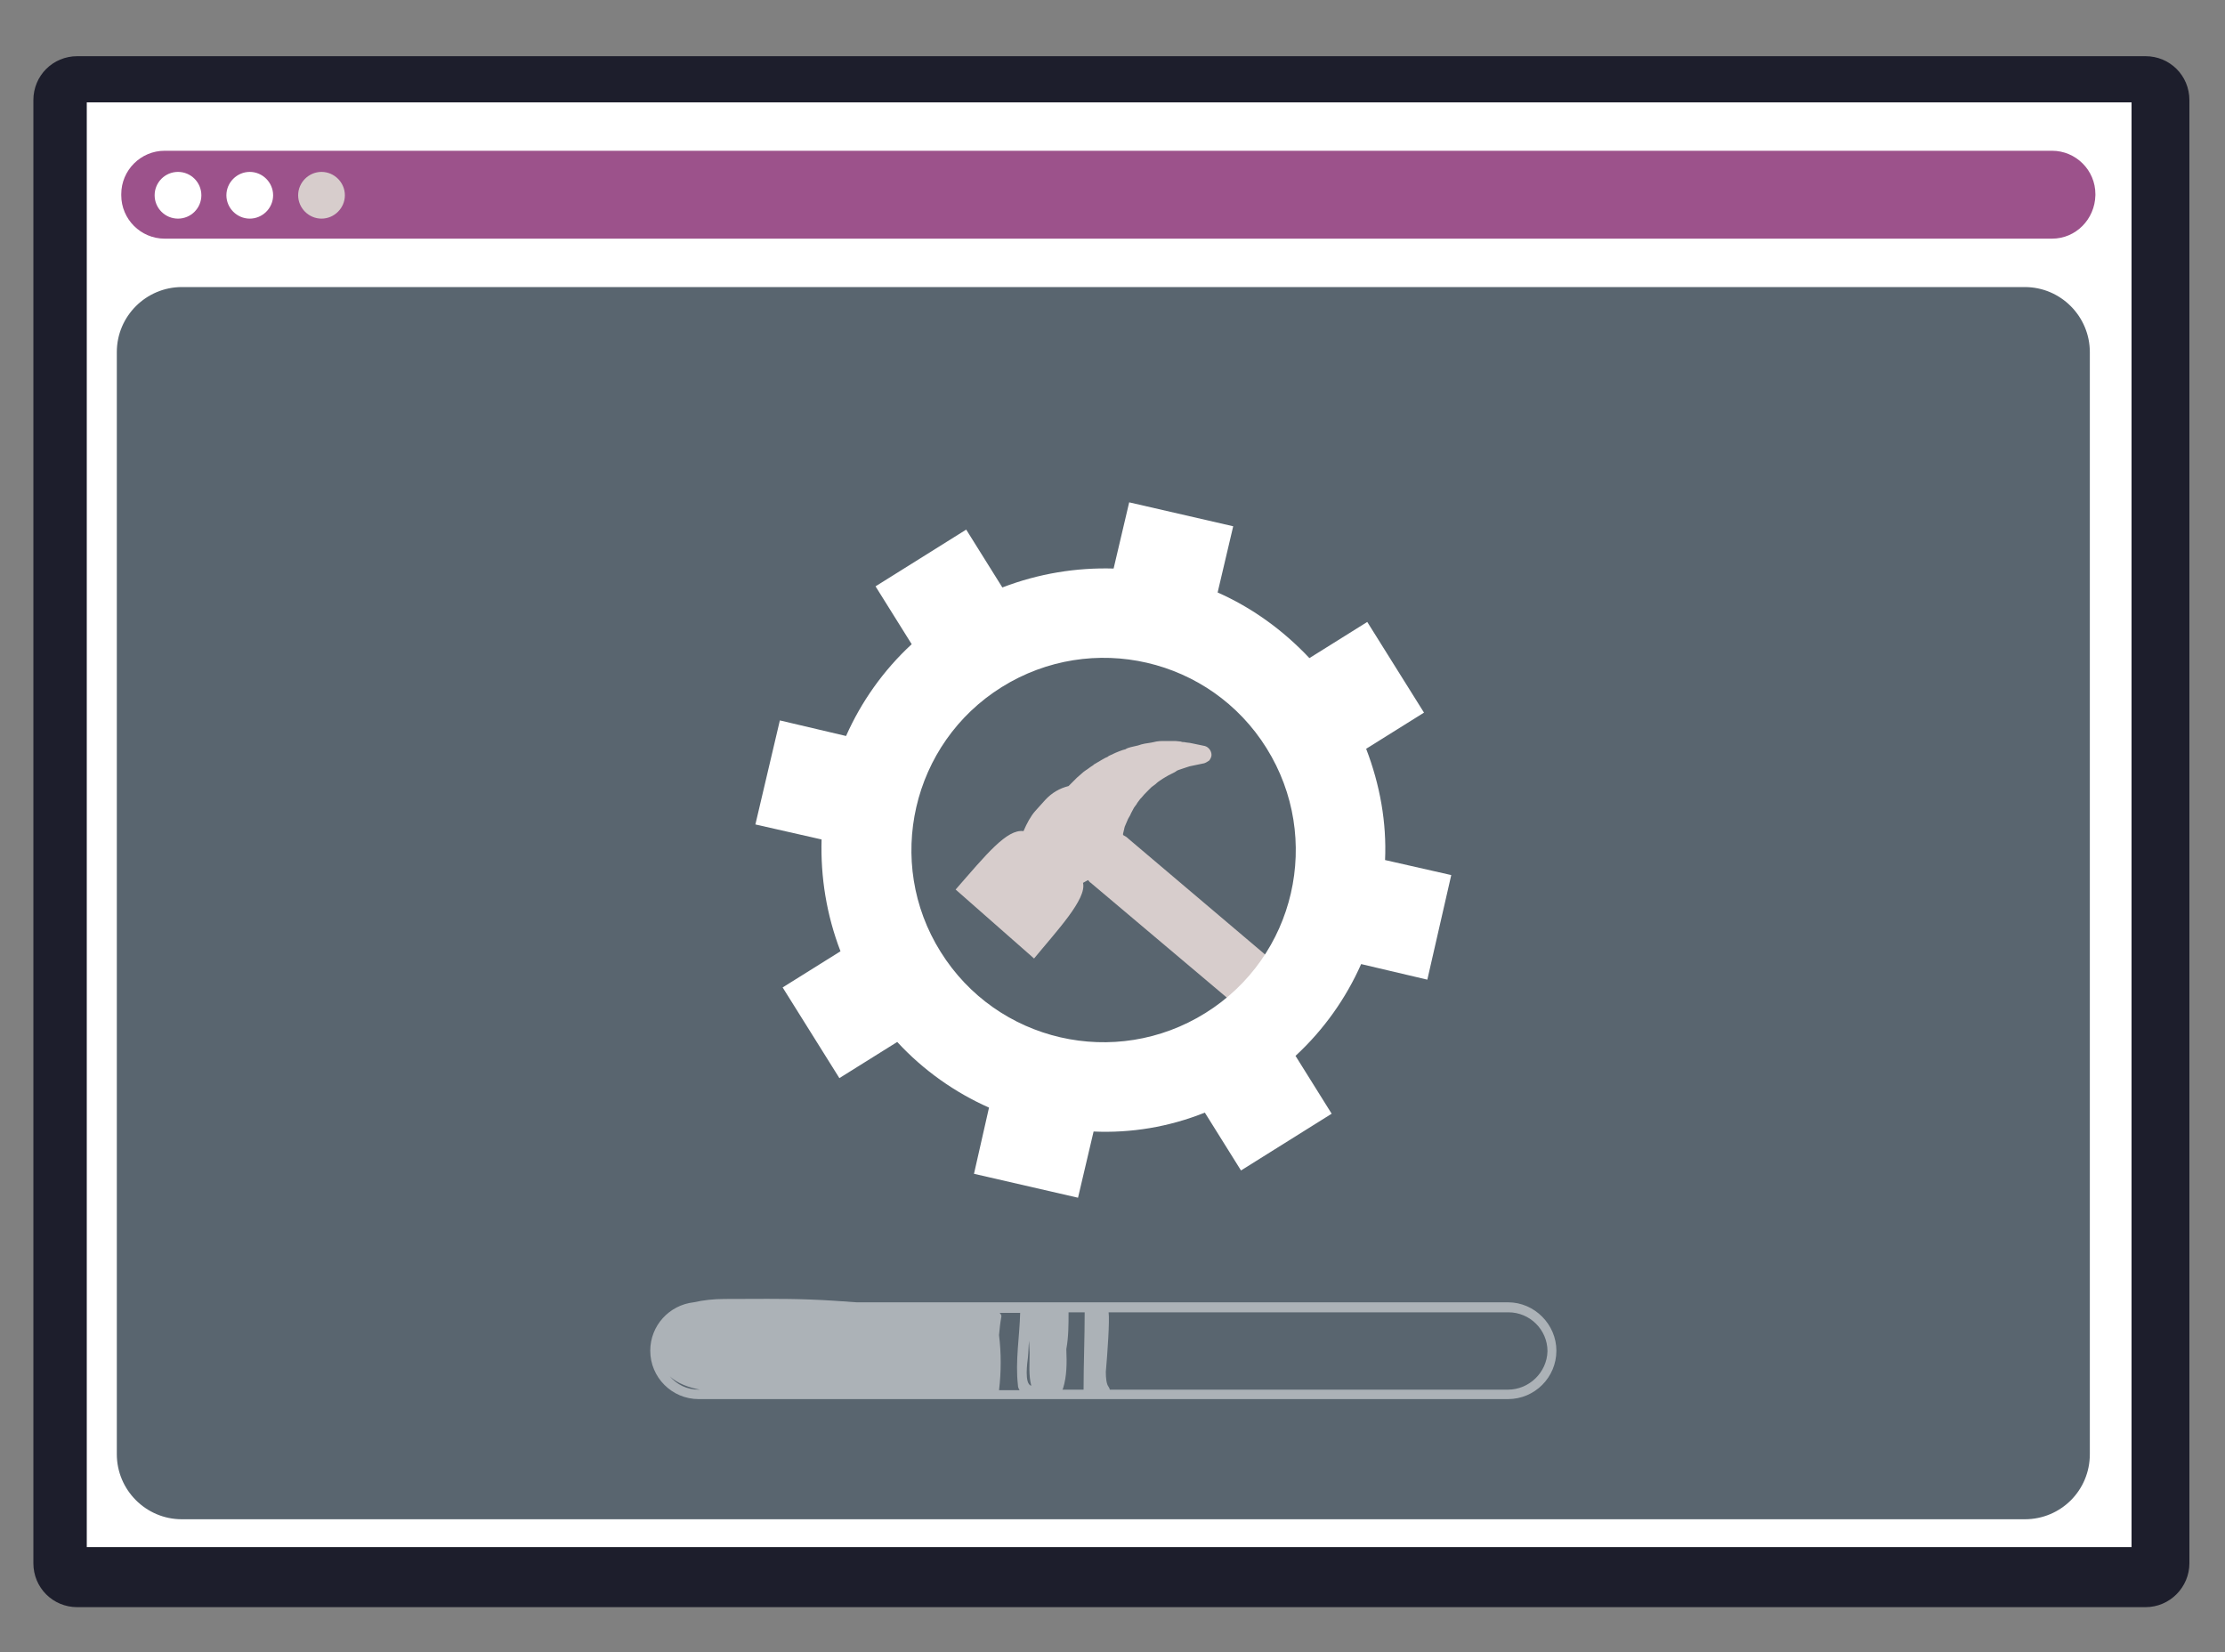 <?xml version="1.0" encoding="utf-8"?>

<svg version="1.1" id="Layer_1" xmlns="http://www.w3.org/2000/svg" xmlns:xlink="http://www.w3.org/1999/xlink" x="0px" y="0px"
	 viewBox="0 0 400 297" style="enable-background:new 0 0 400 297;" xml:space="preserve">
<rect x="0" y="0" width="400" height="297" fill="#808080" stroke="none"/>
<style type="text/css">
	.st0{fill:#1D1E2C;}
	.st1{fill:#FFFFFF;}
	.st2{fill:#9C528B;}
	.st3{fill:#D7CDCC;}
	.st4{fill:#59656F;}
	.st5{opacity:0.5;fill:#FFFFFF;}
</style>
<path class="st0" d="M385.7,288.9H13.9c-4.4,0-7.9-3.5-7.9-7.9V18c0-4.4,3.5-7.9,7.9-7.9h371.8c4.4,0,7.9,3.5,7.9,7.9v263
	C393.6,285.3,390.1,288.9,385.7,288.9z"/>
<rect x="15.6" y="18.4" class="st1" width="367.6" height="259.7"/>
<path class="st2" d="M368.9,42.9H29.6c-4.3,0-7.8-3.5-7.8-7.8v-0.2c0-4.3,3.5-7.8,7.8-7.8h339.3c4.3,0,7.8,3.5,7.8,7.8v0.2
	C376.6,39.4,373.2,42.9,368.9,42.9z"/>
<circle class="st1" cx="32" cy="35.1" r="4.2"/>
<path class="st1" d="M49.1,35.1c0,2.3-1.9,4.2-4.2,4.2s-4.2-1.9-4.2-4.2s1.9-4.2,4.2-4.2S49.1,32.8,49.1,35.1z"/>
<path class="st3" d="M62,35.1c0,2.3-1.9,4.2-4.2,4.2s-4.2-1.9-4.2-4.2s1.9-4.2,4.2-4.2S62,32.8,62,35.1z"/>
<path class="st4" d="M364,273.1H32.7c-6.5,0-11.7-5.3-11.7-11.7V63.3c0-6.5,5.3-11.7,11.7-11.7H364c6.5,0,11.7,5.3,11.7,11.7v198.1
	C375.7,267.9,370.5,273.1,364,273.1z"/>
<path class="st5" d="M271.1,234.1H154c-2.8-0.2-5.5-0.4-8.3-0.5c-5.1-0.2-10.3-0.1-15.4-0.1c-2,0-3.8,0.2-5.6,0.6
	c-4.4,0.5-7.8,4.2-7.8,8.7c0,4.8,3.9,8.7,8.7,8.7h145.5c4.8,0,8.7-3.9,8.7-8.7C279.8,238.1,275.9,234.1,271.1,234.1z M125.6,249.8
	c-2.1,0-3.9-0.9-5.2-2.4c1.4,1.3,3.4,2,5.4,2.4H125.6z M183,249c0,0.3,0.1,0.6,0.3,0.9h-3.7c0.4-3.3,0.4-6.7,0-9.9
	c0.1-1.1,0.2-2.1,0.4-3.2c0.1-0.4-0.1-0.6-0.3-0.8h3.7C183.3,240.2,182.5,244.7,183,249z M184.8,244c0.1-1,0.1-2,0.2-3
	c0,0.7,0.1,1.5,0.1,2.2c0,2-0.2,4,0.3,5.9C184.1,248.8,184.7,244.8,184.8,244z M194.8,249.8H191c0-0.1,0.1-0.1,0.1-0.2
	c0.7-2.2,0.7-4.6,0.6-7c0-0.1,0-0.1,0-0.1c0.4-2.2,0.4-4.4,0.4-6.6h2.9C195,240.5,194.8,245.2,194.8,249.8z M271.1,249.8h-71.6
	c0-0.2-0.1-0.3-0.2-0.5c-0.4-0.5-0.5-1.6-0.5-2.7c0.3-3.4,0.7-9.2,0.5-10.7h71.9c3.8,0,7,3.1,7,7
	C278.1,246.7,274.9,249.8,271.1,249.8z"/>
<path class="st3" d="M194.7,158.7c0.3-0.2,0.6-0.3,0.9-0.5c0.2,0.2,0.3,0.4,0.5,0.5l29.4,24.8c1-1.3,2.5-2.2,4.1-2.3
	c0.5,0,1.1,0,1.6,0.1l2.1,0.5l1-4.4l-31.4-26.6c-0.3-0.3-0.6-0.5-1-0.7l0-0.2c0-0.2,0.1-0.3,0.1-0.5c0-0.1,0.1-0.2,0.1-0.4
	c0-0.1,0.1-0.3,0.1-0.4c0.1-0.2,0.2-0.5,0.3-0.7l0.3-0.7l0.4-0.7c0.1-0.3,0.3-0.6,0.5-1c0.1-0.2,0.2-0.4,0.3-0.5
	c0.1-0.1,0.2-0.3,0.3-0.4c0.2-0.4,0.5-0.7,0.7-1l0.2-0.2c0.3-0.4,0.7-0.8,1.1-1.2c0.1-0.1,0.2-0.2,0.3-0.3c0.1-0.1,0.3-0.3,0.4-0.4
	l0.8-0.6c0,0,0,0,0.1-0.1c0.3-0.3,0.7-0.5,1.1-0.8c0.2-0.1,0.3-0.2,0.5-0.3c0.3-0.2,0.7-0.4,1.1-0.6c0.2-0.1,0.4-0.2,0.6-0.3
	c0.1-0.1,0.2-0.1,0.3-0.2c0.1-0.1,0.2-0.1,0.4-0.2l0.9-0.3c0.2-0.1,0.4-0.1,0.6-0.2c0.3-0.1,0.6-0.2,0.7-0.2l2.4-0.5
	c0.3-0.1,0.6-0.3,0.9-0.5c0.2-0.3,0.4-0.6,0.4-1c0-0.7-0.5-1.4-1.2-1.6l-2.4-0.5c-0.4-0.1-0.9-0.1-1.3-0.2c-0.2,0-0.4,0-0.6-0.1
	l-1-0.1c-0.3,0-0.6,0-0.9,0c-0.1,0-0.2,0-0.3,0c-0.3,0-0.5,0-0.7,0c-0.6,0-1.3,0-2,0.2l-0.5,0.1c-0.7,0.1-1.5,0.2-2.3,0.5l-1.3,0.3
	c-0.4,0.1-0.7,0.2-1,0.4l-0.4,0.1c-0.9,0.3-1.8,0.7-2.6,1.1l-0.1,0.1c-0.7,0.3-1.3,0.7-2,1.1l-0.5,0.3c0,0-0.1,0-0.1,0.1
	c-0.2,0.1-0.4,0.3-0.6,0.4c-0.5,0.4-1.1,0.7-1.6,1.2l-0.8,0.7c0,0-0.1,0.1-0.1,0.1l-0.8,0.8c-0.2,0.2-0.4,0.4-0.6,0.6
	c-1.6,0.4-3,1.2-4.2,2.5l-1.8,2c-0.8,0.9-1.5,2.2-2.1,3.6c-3-0.4-6.7,4.2-12.2,10.5l14.1,12.4C190,167.3,195.4,161.6,194.7,158.7z"
	/>
<path class="st1" d="M151.1,171l-10.4,6.5l10.2,16.3l10.4-6.5c4.7,5.1,10.4,9.1,16.5,11.8l-2.7,11.9l18.7,4.3l2.8-11.9
	c6.7,0.3,13.5-0.8,20-3.4l6.5,10.4l16.3-10.2l-6.5-10.4c5.1-4.7,9.1-10.4,11.8-16.5l11.9,2.8l4.3-18.8l-11.9-2.7
	c0.3-6.7-0.9-13.5-3.4-20l10.4-6.5l-10.2-16.3l-10.4,6.5c-4.8-5.1-10.4-9.1-16.5-11.8l2.8-11.9L203,90.3l-2.8,11.9
	c-6.7-0.2-13.5,0.9-20,3.4l-6.5-10.4l-16.3,10.2l6.5,10.4c-5.1,4.7-9.1,10.4-11.8,16.5l-11.9-2.8l-4.4,18.7l11.9,2.7
	C147.5,157.7,148.6,164.5,151.1,171z M180.1,123.5c16.2-10.1,37.5-5.2,47.6,11c10.1,16.2,5.2,37.5-11,47.6
	c-16.2,10.1-37.5,5.2-47.6-11C159,155,163.9,133.6,180.1,123.5z"/>
</svg>
